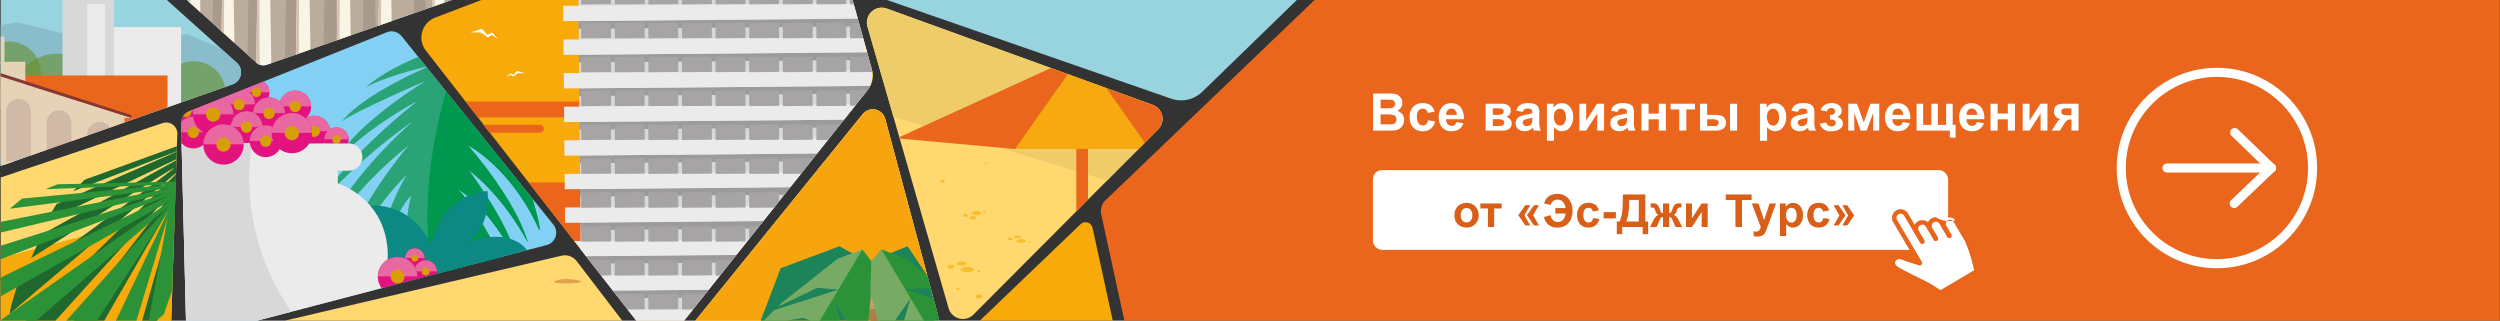 <svg xmlns="http://www.w3.org/2000/svg" xmlns:xlink="http://www.w3.org/1999/xlink" viewBox="0 0 550.08 70.56"><rect x="0" y="0" width="550.08" height="70.56" fill="#333333" stroke="none"/><defs><style>.cls-1,.cls-9{fill:none;}.cls-2{fill:#ffd86f;}.cls-3{isolation:isolate;}.cls-4{clip-path:url(#clip-path);}.cls-5{fill:#ea661c;}.cls-6{fill:#98d4e0;}.cls-7{fill:#fff;}.cls-8{fill:#d95f19;}.cls-9{stroke:#fff;stroke-linecap:round;stroke-linejoin:round;stroke-width:2px;}.cls-10{clip-path:url(#clip-path-2);}.cls-11{clip-path:url(#clip-path-3);}.cls-12{fill:#ffd970;}.cls-13{fill:#f7aa0a;}.cls-14{fill:#1f692f;}.cls-15{fill:#2b9237;}.cls-16{clip-path:url(#clip-path-4);}.cls-17{fill:#89bdcc;}.cls-18{fill:#689332;opacity:0.63;}.cls-19{fill:#ebebeb;}.cls-20{fill:#d8d8d8;}.cls-21{fill:#e6d2b7;}.cls-22{fill:#d0b9a6;}.cls-23{fill:#853833;}.cls-24{clip-path:url(#clip-path-5);}.cls-25{fill:#e0a04c;}.cls-26{clip-path:url(#clip-path-6);}.cls-27{fill:#83d0f5;}.cls-28{fill:#2aa376;}.cls-29{fill:#00984f;}.cls-30{fill:#e3127e;}.cls-31{fill:#e968a2;}.cls-32{fill:#d89e06;}.cls-33{fill:#0b8982;}.cls-34{clip-path:url(#clip-path-7);}.cls-35{fill:#efcc6a;}.cls-36{fill:#f7aa10;}.cls-37{fill:#fabd2b;}.cls-38{clip-path:url(#clip-path-8);}.cls-39{fill:#f7a50f;}.cls-40{fill:#1d8358;}.cls-41{fill:#b07f48;}.cls-42{fill:#c79c67;}.cls-43{fill:#77ab65;}.cls-44{fill:#eb661c;}.cls-45{clip-path:url(#clip-path-9);}.cls-46{fill:#9c9b9a;}.cls-47{fill:#a6a4a4;mix-blend-mode:multiply;}.cls-48{clip-path:url(#clip-path-10);}.cls-49{fill:#bbac9c;}.cls-50{fill:#a89b8d;}.cls-51{fill:#f9f5e6;}.cls-52{fill:#d7c2b0;}.cls-53{fill:#ea651c;}</style><clipPath id="clip-path"><rect class="cls-1" x="0.151" y="-0.053" width="549.889" height="70.667"/></clipPath><clipPath id="clip-path-2"><rect class="cls-1" x="-0.113" y="-0.443" width="344.264" height="71.053"/></clipPath><clipPath id="clip-path-3"><path class="cls-1" d="M37.614,72.584l1.405-43.123A2.443,2.443,0,0,0,35.8,27.078C17.113,33.346-.818,39.368-16.478,44.636a3.234,3.234,0,0,0-1.867,4.517L3.6,92.944A3.319,3.319,0,0,0,8.37,94.236L35.219,76.82A5.255,5.255,0,0,0,37.614,72.584Z"/></clipPath><clipPath id="clip-path-4"><path class="cls-1" d="M29.138-6.27-21.183-16.3a2.826,2.826,0,0,0-3.3,2.117L-38.582,45.588a2.822,2.822,0,0,0,3.7,3.3C-11.168,40.5,20.631,29.3,51.161,18.565a2.811,2.811,0,0,0,.948-4.747L30.476-5.6A2.83,2.83,0,0,0,29.138-6.27Z"/></clipPath><clipPath id="clip-path-5"><path class="cls-1" d="M123.552,56.264,50.148,73.5a3.247,3.247,0,0,0-.86,5.992l59.965,33.858a12.491,12.491,0,0,0,6.14,1.613H164.3a3.249,3.249,0,0,0,2.594-5.221l-40-52.28A3.269,3.269,0,0,0,123.552,56.264Z"/></clipPath><clipPath id="clip-path-6"><path class="cls-1" d="M44.48,73.705l75.8-19.786a2.813,2.813,0,0,0,1.487-4.487L88.359,7.947a2.824,2.824,0,0,0-3.251-.853c-14.35,5.738-29.084,11.634-43.5,17.4a2.807,2.807,0,0,0-1.767,2.681l1.094,43.873A2.824,2.824,0,0,0,44.48,73.705Z"/></clipPath><clipPath id="clip-path-7"><path class="cls-1" d="M254.838,28.439a3.245,3.245,0,0,0-1.2-5.345L195.113,1.88a3.257,3.257,0,0,0-4.25,3.952l17.863,62a3.266,3.266,0,0,0,5.449,1.394Z"/></clipPath><clipPath id="clip-path-8"><path class="cls-2" d="M217.666,111.414l-22.9-85.268a2.83,2.83,0,0,0-4.929-1.041L147.539,77.312a2.808,2.808,0,0,0-.049,3.476l23.525,30.745a7.206,7.206,0,0,0,5.607,2.821l38.314.6A2.818,2.818,0,0,0,217.666,111.414Z"/></clipPath><clipPath id="clip-path-9"><path class="cls-1" d="M191.736,14.91,187.782.684a6.011,6.011,0,0,0-3.7-4.022L152.5-15.126a9.849,9.849,0,0,0-6.95.023c-14.9,5.675-32.192,12.263-50.377,19.2a4.225,4.225,0,0,0-1.839,6.545l47.842,61.418a5.168,5.168,0,0,0,8.113.042l41.4-52.014A5.807,5.807,0,0,0,191.736,14.91Z"/></clipPath><clipPath id="clip-path-10"><path class="cls-1" d="M58.694,14.244C93.733,1.978,125.949-9.284,140.8-14.475a2.239,2.239,0,0,0,.1-4.193L88.388-39.939a4.862,4.862,0,0,0-4.311.327L34.328-10.02a2.238,2.238,0,0,0-.358,3.591L56.434,13.8A2.261,2.261,0,0,0,58.694,14.244Z"/></clipPath></defs><g class="cls-3"><g id="Слой_1" data-name="Слой 1"><g class="cls-4"><path class="cls-5" d="M247.605,71.511l303.629-.9L550.9-.72,289.813-.545,243.265,44.037a3.353,3.353,0,0,0-.957,3.133Z"/><path class="cls-6" d="M285.4-.059,194.54-.22l63.065,21.9a6.668,6.668,0,0,0,6.926-1.48Z"/><path class="cls-7" d="M302.127,20.574h3.262a9.378,9.378,0,0,1,1.444.081,2.121,2.121,0,0,1,.852.337,2.081,2.081,0,0,1,.626.682,1.841,1.841,0,0,1,.25.954,1.935,1.935,0,0,1-1.146,1.77,2.152,2.152,0,0,1,1.146.74,1.962,1.962,0,0,1,.4,1.231,2.43,2.43,0,0,1-.258,1.082,2.2,2.2,0,0,1-.707.841,2.319,2.319,0,0,1-1.105.386q-.412.045-1.988.056h-2.777Zm1.647,1.358v1.887h1.08q.963,0,1.2-.027a1.088,1.088,0,0,0,.665-.293.857.857,0,0,0,.242-.637.889.889,0,0,0-.209-.615.944.944,0,0,0-.62-.287q-.245-.029-1.408-.028Zm0,3.245v2.182H305.3a7.377,7.377,0,0,0,1.13-.05,1.023,1.023,0,0,0,.6-.326,1,1,0,0,0,.231-.692,1.065,1.065,0,0,0-.178-.624,1.007,1.007,0,0,0-.515-.372,5.581,5.581,0,0,0-1.461-.118Z"/><path class="cls-7" d="M315.668,24.571l-1.542.278a1.119,1.119,0,0,0-.354-.7,1.063,1.063,0,0,0-.715-.233,1.164,1.164,0,0,0-.932.4,2.068,2.068,0,0,0-.348,1.35,2.4,2.4,0,0,0,.353,1.486,1.164,1.164,0,0,0,.95.434,1.054,1.054,0,0,0,.729-.253,1.519,1.519,0,0,0,.4-.872l1.537.262a2.729,2.729,0,0,1-.919,1.6,2.842,2.842,0,0,1-1.82.54,2.709,2.709,0,0,1-2.068-.818,3.174,3.174,0,0,1-.771-2.266,3.178,3.178,0,0,1,.774-2.279,2.748,2.748,0,0,1,2.093-.816,2.854,2.854,0,0,1,1.717.465A2.577,2.577,0,0,1,315.668,24.571Z"/><path class="cls-7" d="M320.448,26.852l1.558.262a2.555,2.555,0,0,1-.948,1.306,2.8,2.8,0,0,1-1.623.448,2.643,2.643,0,0,1-2.282-1.008,3.382,3.382,0,0,1-.585-2.037,3.265,3.265,0,0,1,.768-2.3,2.534,2.534,0,0,1,1.943-.832,2.622,2.622,0,0,1,2.082.871,3.859,3.859,0,0,1,.729,2.669h-3.919a1.589,1.589,0,0,0,.379,1.083,1.184,1.184,0,0,0,.9.387.958.958,0,0,0,.617-.2A1.237,1.237,0,0,0,320.448,26.852Zm.089-1.58a1.505,1.505,0,0,0-.351-1.033,1.126,1.126,0,0,0-1.658.02,1.44,1.44,0,0,0-.329,1.013Z"/><path class="cls-7" d="M326.891,22.823h3.423a2.658,2.658,0,0,1,1.575.384,1.5,1.5,0,0,1,.236,2.02,1.371,1.371,0,0,1-.72.491,1.53,1.53,0,0,1,.913.561,1.5,1.5,0,0,1,.3.9,1.4,1.4,0,0,1-.506,1.121,2.25,2.25,0,0,1-1.5.432h-3.723Zm1.575,2.454h1.007a2.238,2.238,0,0,0,1.055-.184.616.616,0,0,0,.325-.578.553.553,0,0,0-.3-.532,2.563,2.563,0,0,0-1.077-.158h-1.007Zm0,2.455H329.7a2.208,2.208,0,0,0,.974-.161.6.6,0,0,0,.306-.579.6.6,0,0,0-.351-.6,3.728,3.728,0,0,0-1.363-.164h-.8Z"/><path class="cls-7" d="M335.071,24.627l-1.419-.257a2.209,2.209,0,0,1,.824-1.269,3.016,3.016,0,0,1,1.736-.412,3.747,3.747,0,0,1,1.559.248,1.551,1.551,0,0,1,.721.629,3.231,3.231,0,0,1,.208,1.4l-.016,1.826a6.259,6.259,0,0,0,.075,1.149,3.314,3.314,0,0,0,.281.793h-1.547c-.041-.1-.092-.258-.151-.462-.026-.093-.044-.154-.055-.183a2.838,2.838,0,0,1-.858.584,2.47,2.47,0,0,1-.974.2,2.017,2.017,0,0,1-1.439-.495,1.647,1.647,0,0,1-.526-1.253,1.689,1.689,0,0,1,.239-.894,1.564,1.564,0,0,1,.671-.6,5.258,5.258,0,0,1,1.245-.366,8.423,8.423,0,0,0,1.519-.383V24.72a.808.808,0,0,0-.223-.642,1.331,1.331,0,0,0-.84-.193,1.113,1.113,0,0,0-.651.166A1.129,1.129,0,0,0,335.071,24.627Zm2.093,1.268a9.507,9.507,0,0,1-.952.239,2.884,2.884,0,0,0-.852.273.654.654,0,0,0-.306.552.767.767,0,0,0,.245.567.853.853,0,0,0,.624.239,1.351,1.351,0,0,0,.807-.278.982.982,0,0,0,.373-.518,3.073,3.073,0,0,0,.061-.762Z"/><path class="cls-7" d="M340.369,22.823h1.458v.868a2.179,2.179,0,0,1,.768-.723,2.115,2.115,0,0,1,1.075-.279,2.255,2.255,0,0,1,1.747.807,3.266,3.266,0,0,1,.719,2.249,3.369,3.369,0,0,1-.724,2.3,2.255,2.255,0,0,1-1.753.821,2,2,0,0,1-.888-.2,2.992,2.992,0,0,1-.838-.668v2.978h-1.564Zm1.547,2.855a2.275,2.275,0,0,0,.395,1.472,1.209,1.209,0,0,0,.963.477,1.131,1.131,0,0,0,.908-.438,2.249,2.249,0,0,0,.361-1.432,2.139,2.139,0,0,0-.372-1.381,1.154,1.154,0,0,0-.924-.451,1.2,1.2,0,0,0-.952.442A1.968,1.968,0,0,0,341.916,25.678Z"/><path class="cls-7" d="M347.509,22.823h1.5v3.713l2.4-3.713h1.537v5.911h-1.5V24.955l-2.438,3.779h-1.5Z"/><path class="cls-7" d="M355.9,24.627l-1.419-.257A2.209,2.209,0,0,1,355.3,23.1a3.017,3.017,0,0,1,1.737-.412,3.745,3.745,0,0,1,1.558.248,1.551,1.551,0,0,1,.721.629,3.231,3.231,0,0,1,.208,1.4l-.016,1.826a6.351,6.351,0,0,0,.075,1.149,3.358,3.358,0,0,0,.281.793h-1.547c-.041-.1-.091-.258-.151-.462-.026-.093-.044-.154-.055-.183a2.826,2.826,0,0,1-.858.584,2.47,2.47,0,0,1-.974.2,2.017,2.017,0,0,1-1.439-.495,1.651,1.651,0,0,1-.526-1.253,1.69,1.69,0,0,1,.24-.894,1.553,1.553,0,0,1,.671-.6,5.233,5.233,0,0,1,1.244-.366,8.4,8.4,0,0,0,1.519-.383V24.72a.811.811,0,0,0-.222-.642,1.336,1.336,0,0,0-.841-.193,1.115,1.115,0,0,0-.651.166A1.135,1.135,0,0,0,355.9,24.627Zm2.093,1.268a9.471,9.471,0,0,1-.951.239,2.862,2.862,0,0,0-.852.273.653.653,0,0,0-.307.552.765.765,0,0,0,.246.567.852.852,0,0,0,.623.239,1.351,1.351,0,0,0,.807-.278.977.977,0,0,0,.373-.518,3.073,3.073,0,0,0,.061-.762Z"/><path class="cls-7" d="M361.176,22.823h1.564v2.165h2.238V22.823h1.569v5.911h-1.569V26.252H362.74v2.482h-1.564Z"/><path class="cls-7" d="M367.592,22.823h5.349v1.264h-1.892v4.647h-1.564V24.087h-1.893Z"/><path class="cls-7" d="M374.059,22.823h1.564v2.454h1.57a5.772,5.772,0,0,1,1.41.131,1.524,1.524,0,0,1,.825.571,1.655,1.655,0,0,1,.336,1.035,1.492,1.492,0,0,1-.59,1.288,2.98,2.98,0,0,1-1.77.432h-3.345Zm1.564,4.92h1.453a1.469,1.469,0,0,0,.823-.178.654.654,0,0,0,.257-.579.592.592,0,0,0-.332-.587,3.074,3.074,0,0,0-1.188-.159h-1.013Zm5.032-4.92h1.564v5.911h-1.564Z"/><path class="cls-7" d="M387.248,22.823h1.458v.868a2.171,2.171,0,0,1,.768-.723,2.115,2.115,0,0,1,1.075-.279,2.255,2.255,0,0,1,1.747.807,3.266,3.266,0,0,1,.719,2.249,3.369,3.369,0,0,1-.724,2.3,2.255,2.255,0,0,1-1.753.821,2,2,0,0,1-.888-.2,2.992,2.992,0,0,1-.838-.668v2.978h-1.564Zm1.547,2.855a2.275,2.275,0,0,0,.395,1.472,1.209,1.209,0,0,0,.963.477,1.131,1.131,0,0,0,.908-.438,2.249,2.249,0,0,0,.361-1.432,2.139,2.139,0,0,0-.372-1.381,1.154,1.154,0,0,0-.925-.451,1.2,1.2,0,0,0-.951.442A1.968,1.968,0,0,0,388.8,25.678Z"/><path class="cls-7" d="M395.6,24.627l-1.42-.257A2.209,2.209,0,0,1,395,23.1a3.019,3.019,0,0,1,1.737-.412,3.742,3.742,0,0,1,1.558.248,1.546,1.546,0,0,1,.721.629,3.227,3.227,0,0,1,.209,1.4l-.017,1.826a6.351,6.351,0,0,0,.075,1.149,3.358,3.358,0,0,0,.281.793h-1.547c-.041-.1-.091-.258-.15-.462-.027-.093-.045-.154-.056-.183a2.834,2.834,0,0,1-.857.584,2.474,2.474,0,0,1-.975.2,2.019,2.019,0,0,1-1.439-.495,1.65,1.65,0,0,1-.525-1.253,1.689,1.689,0,0,1,.239-.894,1.559,1.559,0,0,1,.671-.6,5.233,5.233,0,0,1,1.244-.366,8.4,8.4,0,0,0,1.519-.383V24.72a.811.811,0,0,0-.222-.642,1.336,1.336,0,0,0-.841-.193,1.115,1.115,0,0,0-.651.166A1.128,1.128,0,0,0,395.6,24.627Zm2.092,1.268a9.471,9.471,0,0,1-.951.239,2.873,2.873,0,0,0-.852.273.654.654,0,0,0-.306.552.767.767,0,0,0,.245.567.852.852,0,0,0,.623.239,1.351,1.351,0,0,0,.807-.278.977.977,0,0,0,.373-.518,3.073,3.073,0,0,0,.061-.762Z"/><path class="cls-7" d="M402.668,26.307V25.289a2.355,2.355,0,0,0,.59-.053.789.789,0,0,0,.512-.721.774.774,0,0,0-.2-.515.761.761,0,0,0-.609-.237,1.144,1.144,0,0,0-.557.134,1.208,1.208,0,0,0-.445.635l-1.325-.284a1.83,1.83,0,0,1,.857-1.169,2.877,2.877,0,0,1,1.5-.39,2.514,2.514,0,0,1,1.656.49,1.538,1.538,0,0,1,.587,1.23,1.154,1.154,0,0,1-.253.766,2.364,2.364,0,0,1-.8.564,1.987,1.987,0,0,1,.982.54,1.3,1.3,0,0,1,.326.9,1.467,1.467,0,0,1-.646,1.189,2.993,2.993,0,0,1-1.859.5,2.345,2.345,0,0,1-2.588-1.653l1.43-.262a1.184,1.184,0,0,0,1.141.868,1.036,1.036,0,0,0,.7-.23.7.7,0,0,0,.265-.543.63.63,0,0,0-.276-.543,1.205,1.205,0,0,0-.72-.2Z"/><path class="cls-7" d="M406.675,22.823h1.937l1.469,4.119,1.48-4.119h1.932v5.911h-1.33V24.843l-1.442,3.891h-1.335l-1.375-3.891v3.891h-1.336Z"/><path class="cls-7" d="M418.657,26.852l1.558.262a2.561,2.561,0,0,1-.948,1.306,2.8,2.8,0,0,1-1.623.448,2.646,2.646,0,0,1-2.283-1.008,3.388,3.388,0,0,1-.584-2.037,3.265,3.265,0,0,1,.768-2.3,2.534,2.534,0,0,1,1.943-.832,2.622,2.622,0,0,1,2.081.871,3.854,3.854,0,0,1,.73,2.669H416.38a1.589,1.589,0,0,0,.379,1.083,1.183,1.183,0,0,0,.9.387.961.961,0,0,0,.618-.2A1.243,1.243,0,0,0,418.657,26.852Zm.089-1.58a1.51,1.51,0,0,0-.351-1.033,1.127,1.127,0,0,0-1.659.02,1.445,1.445,0,0,0-.328,1.013Z"/><path class="cls-7" d="M421.711,22.823h1.442V27.47h1.8V22.823h1.442V27.47h1.82V22.823h1.441V27.47h.641v2.823h-1.264V28.734h-7.32Z"/><path class="cls-7" d="M434.958,26.852l1.558.262a2.562,2.562,0,0,1-.949,1.306,2.793,2.793,0,0,1-1.623.448,2.646,2.646,0,0,1-2.282-1.008,3.381,3.381,0,0,1-.584-2.037,3.265,3.265,0,0,1,.768-2.3,2.533,2.533,0,0,1,1.943-.832,2.622,2.622,0,0,1,2.081.871,3.854,3.854,0,0,1,.73,2.669h-3.919a1.579,1.579,0,0,0,.379,1.083,1.183,1.183,0,0,0,.9.387.961.961,0,0,0,.618-.2A1.243,1.243,0,0,0,434.958,26.852Zm.089-1.58a1.51,1.51,0,0,0-.351-1.033,1.127,1.127,0,0,0-1.659.02,1.44,1.44,0,0,0-.328,1.013Z"/><path class="cls-7" d="M437.983,22.823h1.565v2.165h2.237V22.823h1.57v5.911h-1.57V26.252h-2.237v2.482h-1.565Z"/><path class="cls-7" d="M445.062,22.823h1.5v3.713l2.405-3.713h1.536v5.911H449V24.955l-2.438,3.779h-1.5Z"/><path class="cls-7" d="M457.346,22.823v5.911h-1.553V26.279h-.145a1.6,1.6,0,0,0-.743.131,1.761,1.761,0,0,0-.526.554l-.1.117-1.029,1.653h-1.82l1.118-1.715a1.882,1.882,0,0,1,.869-.845,1.491,1.491,0,0,1-1.067-.5,1.7,1.7,0,0,1-.409-1.172,1.724,1.724,0,0,1,.271-.98,1.353,1.353,0,0,1,.718-.554,4.545,4.545,0,0,1,1.333-.147Zm-1.553,1.007h-1.119a1.57,1.57,0,0,0-.868.176.659.659,0,0,0-.251.582.636.636,0,0,0,.284.584,1.819,1.819,0,0,0,.93.178h1.024Z"/><rect class="cls-7" x="302.085" y="37.429" width="126.556" height="17.556" rx="2"/><path class="cls-8" d="M320.017,47.284a2.794,2.794,0,0,1,.337-1.322,2.309,2.309,0,0,1,.955-.977,2.825,2.825,0,0,1,1.379-.338,2.6,2.6,0,0,1,1.929.764,2.871,2.871,0,0,1-.008,3.883,2.568,2.568,0,0,1-1.911.773,3.009,3.009,0,0,1-1.36-.322,2.211,2.211,0,0,1-.984-.945A3.142,3.142,0,0,1,320.017,47.284Zm1.406.074a1.716,1.716,0,0,0,.367,1.182,1.2,1.2,0,0,0,1.8,0,1.748,1.748,0,0,0,.363-1.192,1.715,1.715,0,0,0-.363-1.172,1.2,1.2,0,0,0-1.8,0A1.715,1.715,0,0,0,321.423,47.358Z"/><path class="cls-8" d="M325.728,44.764h4.693v1.11h-1.66V49.95h-1.372V45.874h-1.661Z"/><path class="cls-8" d="M336.693,45.151l-1.27,2.2,1.27,2.256h-1.079l-1.543-2.256,1.543-2.2Zm1.914,0-1.265,2.2,1.265,2.256h-1.079l-1.543-2.256,1.543-2.2Z"/><path class="cls-8" d="M342.224,45.78h2.246a2.422,2.422,0,0,0-.535-1.33,1.65,1.65,0,0,0-2.19-.207,1.717,1.717,0,0,0-.557.853l-1.43-.326a2.6,2.6,0,0,1,.969-1.527,3.131,3.131,0,0,1,1.951-.572,3.026,3.026,0,0,1,2.441,1.037,4.036,4.036,0,0,1,.879,2.7,4.307,4.307,0,0,1-.408,1.947,3.093,3.093,0,0,1-1.12,1.266,3.164,3.164,0,0,1-1.719.449,2.792,2.792,0,0,1-3.013-2.3l1.45-.449a1.775,1.775,0,0,0,.555,1.15,1.588,1.588,0,0,0,1.057.373,1.5,1.5,0,0,0,1.086-.443,2.4,2.4,0,0,0,.584-1.422h-2.246Z"/><path class="cls-8" d="M351.817,46.3l-1.353.244a.98.98,0,0,0-.31-.61.939.939,0,0,0-.627-.205,1.023,1.023,0,0,0-.818.354,1.81,1.81,0,0,0-.305,1.183,2.1,2.1,0,0,0,.31,1.3,1.016,1.016,0,0,0,.832.381.921.921,0,0,0,.64-.223,1.337,1.337,0,0,0,.352-.763l1.347.228a2.393,2.393,0,0,1-.805,1.4,2.5,2.5,0,0,1-1.6.473,2.373,2.373,0,0,1-1.814-.717,3.275,3.275,0,0,1,0-3.988,2.412,2.412,0,0,1,1.836-.715,2.512,2.512,0,0,1,1.507.408A2.264,2.264,0,0,1,351.817,46.3Z"/><path class="cls-8" d="M352.851,48.042V46.669h2.695v1.373Z"/><path class="cls-8" d="M357.073,42.792h4.946v5.957h.63v2.763h-1.2V49.95h-4.507v1.562h-1.2V48.749h.605a6.606,6.606,0,0,0,.586-2.131,27.4,27.4,0,0,0,.142-3.068Zm1.377,1.2a13.937,13.937,0,0,1-.591,4.756h2.72V43.993Z"/><path class="cls-8" d="M365.91,49.95V47.739a.6.6,0,0,0-.374.119,3.055,3.055,0,0,0-.369.594l-.654,1.5h-1.474l.732-1.43q.556-1.076,1.157-1.23a1.3,1.3,0,0,1-.688-.885,1.459,1.459,0,0,0-.33-.637,1.43,1.43,0,0,0-.7-.105v-.908q.4-.024.567-.024a1.456,1.456,0,0,1,.776.2,1.956,1.956,0,0,1,.606,1,3.169,3.169,0,0,0,.351.784.5.5,0,0,0,.4.174v-2.12h1.362v2.12a.476.476,0,0,0,.4-.17,3.32,3.32,0,0,0,.349-.788,1.985,1.985,0,0,1,.593-.99,1.463,1.463,0,0,1,.808-.2c.095,0,.277.008.547.024v.908a.783.783,0,0,0-1.025.742,1.3,1.3,0,0,1-.689.885q.6.155,1.158,1.23l.732,1.43h-1.475l-.649-1.5a1.842,1.842,0,0,0-.325-.547.638.638,0,0,0-.422-.166V49.95Z"/><path class="cls-8" d="M370.967,44.764h1.318v3.258l2.11-3.258h1.347V49.95h-1.318V46.635l-2.139,3.315h-1.318Z"/><path class="cls-8" d="M381.848,49.95V44h-2.124V42.792h5.688V44h-2.119V49.95Z"/><path class="cls-8" d="M385.455,44.764h1.46l1.24,3.682,1.211-3.682h1.421l-1.831,4.991-.328.9a3.662,3.662,0,0,1-.344.693,1.493,1.493,0,0,1-.376.387,1.6,1.6,0,0,1-.522.232,2.647,2.647,0,0,1-.7.084,3.528,3.528,0,0,1-.776-.084l-.122-1.074a2.981,2.981,0,0,0,.581.065.861.861,0,0,0,.708-.282,1.955,1.955,0,0,0,.351-.714Z"/><path class="cls-8" d="M391.645,44.764h1.279v.762a1.932,1.932,0,0,1,.674-.635,1.863,1.863,0,0,1,.942-.244,1.979,1.979,0,0,1,1.534.709,2.863,2.863,0,0,1,.63,1.973,2.946,2.946,0,0,1-.635,2.017,1.977,1.977,0,0,1-1.538.721,1.76,1.76,0,0,1-.779-.17,2.652,2.652,0,0,1-.735-.586v2.612h-1.372ZM393,47.27a2,2,0,0,0,.347,1.291,1.062,1.062,0,0,0,.845.418.992.992,0,0,0,.8-.385,1.968,1.968,0,0,0,.317-1.255,1.871,1.871,0,0,0-.327-1.211,1.012,1.012,0,0,0-.811-.4,1.051,1.051,0,0,0-.835.389A1.728,1.728,0,0,0,393,47.27Z"/><path class="cls-8" d="M402.464,46.3l-1.353.244a.98.98,0,0,0-.31-.61.939.939,0,0,0-.627-.205,1.023,1.023,0,0,0-.818.354,1.81,1.81,0,0,0-.305,1.183,2.1,2.1,0,0,0,.31,1.3,1.016,1.016,0,0,0,.832.381.921.921,0,0,0,.64-.223,1.337,1.337,0,0,0,.352-.763l1.347.228a2.393,2.393,0,0,1-.805,1.4,2.5,2.5,0,0,1-1.6.473,2.373,2.373,0,0,1-1.814-.717,3.275,3.275,0,0,1,0-3.988,2.412,2.412,0,0,1,1.836-.715,2.512,2.512,0,0,1,1.507.408A2.264,2.264,0,0,1,402.464,46.3Z"/><path class="cls-8" d="M403.454,49.608l1.269-2.207-1.269-2.25h1.079l1.543,2.25-1.543,2.207Zm1.914,0,1.269-2.207-1.269-2.25h1.079l1.543,2.25-1.543,2.207Z"/><circle class="cls-9" cx="487.792" cy="36.969" r="21.05"/><line class="cls-9" x1="476.806" y1="36.969" x2="499.777" y2="36.969"/><line class="cls-9" x1="491.708" y1="29.163" x2="499.777" y2="36.969"/><line class="cls-9" x1="499.777" y1="36.969" x2="491.597" y2="44.774"/><g class="cls-10"><g class="cls-11"><path class="cls-12" d="M45.052,67.281,51.3,15.354c-15.64,5.279-71.87,22.067-84.627,26.386L22.068,99.788Z"/><polygon class="cls-13" points="-34.249 65.941 55.537 41.998 21.962 114.247 -34.249 65.941"/><path class="cls-14" d="M50.108,28.1,18.618,39.546l-2.542,2.541L40.41,32.693l-27.972,12.2-2.371,3.878L41.415,33.786,9.207,51.574,6.851,56.807s33.915-21.813,31.3-19.673S3.926,62.378,3.926,62.378s-2.359,7.335-1.587,6.528S40.357,36.7,40.357,36.7L4.325,71.9l1.857,5.327s33.838-37.507,33.1-36.523S9.452,79.3,9.452,79.3l4.13,7.459L39.391,42.027l-12.1,42.567,5.1-2.684,7.669-39.675-.379,32.026,5.11-5.833L40.713,42.964,47.28,63.006s2.733-3.361,2.51-4.118-8.224-16.476-8.224-16.476,10.62,12.725,10.585,12.231S50.108,28.1,50.108,28.1Z"/><path class="cls-15" d="M46.753,39.785l-34.115.765-2.621,1.074,27.4-1.023L4.876,43.688,2.133,45.919,37.418,41.4l-38.182,7.6-4.392,3.427,42.37-10.082L-9.416,57.1s-3.415,5.017-2.42,4.514S37.418,42.948,37.418,42.948L-11.356,66.68l.377,4.783L37.784,44.018-9.028,76.892-6.6,83.139,37.165,45.325,3.342,83.139l8.844,1.483L36.948,46.58,20.875,80.248l7.479-4.2L36.91,47.78,32.5,71.762s3.693-2.258,3.734-3.047S46.753,39.785,46.753,39.785Z"/></g><path class="cls-6" d="M29.138-6.27-21.183-16.3a2.826,2.826,0,0,0-3.3,2.117L-38.582,45.588a2.822,2.822,0,0,0,3.7,3.3C-11.168,40.5,20.631,29.3,51.161,18.565a2.811,2.811,0,0,0,.948-4.747L30.476-5.6A2.83,2.83,0,0,0,29.138-6.27Z"/><g class="cls-16"><path class="cls-17" d="M29.935,11.27,3.948,4.947C1.932,4.677-39.268,14.319-39.725,15.6L-54.4,45.763c-.671,1.876,2.173,3.519,5.006,2.891,31.883-7.069,74.63-16.511,115.671-25.566,2.717-.6,3.394-2.855,1.236-4.108L41.3,7.5C40.792,7.2,30.607,11.36,29.935,11.27Z"/><ellipse class="cls-18" cx="12.618" cy="21.971" rx="10.204" ry="10.168"/><ellipse class="cls-18" cx="1.981" cy="16.094" rx="7.001" ry="6.976"/><ellipse class="cls-18" cx="42.622" cy="20.442" rx="7.001" ry="6.976"/><rect class="cls-19" x="24.164" y="5.972" width="15.68" height="17.755"/><rect class="cls-20" x="13.76" y="-0.633" width="11.331" height="24.36"/><rect class="cls-19" x="19.177" y="0.93" width="3.918" height="22.797"/><rect class="cls-5" x="-45.148" y="16.602" width="82.01" height="17.036"/><rect class="cls-21" x="-14.931" y="13.599" width="20.503" height="10.369"/><rect class="cls-21" x="-10.347" y="8.043" width="11.335" height="6.172"/><polygon class="cls-22" points="25.734 35.448 -35.65 35.448 -35.65 26.313 -4.37 17.117 25.734 26.313 25.734 35.448"/><path class="cls-21" d="M-4.958,15.2l-33.294,10.74h1.487v9.5h2.319V29.489A2.914,2.914,0,0,1-31.5,26.777,2.537,2.537,0,0,1-29,29.489v5.959h3.478V27A2.717,2.717,0,0,1-22.8,24.291h0A2.717,2.717,0,0,1-20.08,27v8.445H-16.6V24.517A2.718,2.718,0,0,1-13.88,21.8a2.718,2.718,0,0,1,2.722,2.713V35.448H-7.68V22.031a2.718,2.718,0,0,1,2.722-2.713c.02,0,.039,0,.058,0s.039,0,.059,0a2.718,2.718,0,0,1,2.722,2.713V35.448H1.359V24.517a2.722,2.722,0,0,1,5.444,0V35.448h3.478V27A2.716,2.716,0,0,1,13,24.291h0A2.716,2.716,0,0,1,15.724,27v8.445H19.2V29.489a2.722,2.722,0,0,1,5.443,0v5.959h2.76v-9.5h1.487Z"/><polygon class="cls-23" points="-38.252 25.943 -4.958 15.203 28.893 25.943 28.893 25.326 -4.958 14.463 -38.252 25.326 -38.252 25.943"/><rect class="cls-22" x="-42.478" y="35.448" width="57.627" height="18.405"/><rect class="cls-21" x="-42.478" y="35.448" width="57.627" height="0.815"/><rect class="cls-21" x="-42.478" y="36.682" width="57.627" height="0.815"/><rect class="cls-21" x="-42.478" y="43.115" width="57.627" height="5.938"/></g><path class="cls-2" d="M123.552,56.264,50.148,73.5a3.247,3.247,0,0,0-.86,5.992l59.965,33.858a12.491,12.491,0,0,0,6.14,1.613H164.3a3.249,3.249,0,0,0,2.594-5.221l-40-52.28A3.269,3.269,0,0,0,123.552,56.264Z"/><g class="cls-24"><path class="cls-25" d="M124.029,61.4c1.8-.132,6.7.739,1.349.936S122.228,61.533,124.029,61.4Z"/></g><g class="cls-26"><path class="cls-27" d="M44.48,73.705l75.8-19.786a2.813,2.813,0,0,0,1.487-4.487L88.359,7.947a2.824,2.824,0,0,0-3.251-.853c-14.35,5.738-29.084,11.634-43.5,17.4a2.807,2.807,0,0,0-1.767,2.681l1.094,43.873A2.824,2.824,0,0,0,44.48,73.705Z"/><path class="cls-28" d="M101.974,9.086S87.6,12.885,80.518,19.2c4.609-2.563,14.1-4.715,14.1-4.715S80.2,20.507,75.27,26.664c3.123-2.268,18.413-8.875,18.413-8.875s-16.055,9.779-19.769,17.86c6.439-7.392,18.029-13.481,18.029-13.481s-16.462,12.7-22.868,24.158a119.976,119.976,0,0,1,21.555-19.5c-.349.564-15.775,13.263-21.551,29.093a88,88,0,0,1,20.81-23.9S76.811,47.233,73.838,60.933c5.1-9.167,10.658-17.827,15.7-22.436C84.953,45.23,79.162,66.564,79.162,66.564S86.774,46.24,90.475,43.079C88.36,50.093,89.8,63.842,89.8,63.842L111.091,58.4s-6.307-12.946-10.4-16.831c8.162,5.334,12.484,15.384,12.789,15.312-.86-6.784-10.311-19.4-10.311-19.4s6.973,4.841,12.987,15.905c-2.676-9.533-13.185-21.4-13.185-21.4s9.451,4.775,15.7,18.671c.9-.626-6.21-21.89-6.21-21.89Z"/><path class="cls-29" d="M100.686,41.565c8.162,5.334,12.484,15.384,12.789,15.312-.86-6.784-10.311-19.4-10.311-19.4s6.973,4.841,12.987,15.905c-2.676-9.533-13.185-21.4-13.185-21.4s9.451,4.775,15.7,18.671c.9-.626-6.21-21.89-6.21-21.89L101.974,9.086l-.09.024c-2.576,6.325-11.3,30.232-6.347,53.265L111.091,58.4S104.784,45.45,100.686,41.565Z"/><ellipse class="cls-30" cx="69.172" cy="28.913" rx="3.459" ry="3.446"/><path class="cls-31" d="M65.715,28.869h6.913a3.457,3.457,0,0,0-6.913,0Z"/><ellipse class="cls-32" cx="69.172" cy="28.913" rx="1.219" ry="1.215"/><ellipse class="cls-30" cx="74.046" cy="30.691" rx="2.665" ry="2.656"/><path class="cls-31" d="M71.382,30.657H76.71a2.664,2.664,0,0,0-5.328,0Z"/><circle class="cls-32" cx="74.046" cy="30.691" r="0.94"/><path class="cls-33" d="M79.19,45.5S89.6,42.783,94.949,53.927c2.379-11.756,12.3-11.885,12.3-11.885s1.289,7.01-4.365,11.292c4.064-1.68,11.746-2.6,14.276,3.754,3.57,8.96-33.753,9.176-33.753,9.176l-4.415-8.09Z"/><ellipse class="cls-30" cx="91.274" cy="56.802" rx="2.137" ry="2.129"/><path class="cls-31" d="M89.139,56.775h4.27a2.135,2.135,0,0,0-4.27,0Z"/><circle class="cls-32" cx="91.274" cy="56.802" r="0.753"/><ellipse class="cls-30" cx="93.658" cy="59.734" rx="2.467" ry="2.458"/><path class="cls-31" d="M91.193,59.7h4.931a2.466,2.466,0,0,0-4.931,0Z"/><circle class="cls-32" cx="93.658" cy="59.734" r="0.87"/><path class="cls-19" d="M74.328,40.345V37.561h2.407a3,3,0,1,0,0-6H39.113a2.979,2.979,0,0,0-.87.142V90.5c16.632.089,33.972-.779,36.085-3.543,4.23-5.533,3.1-5.133,8.681-19.626C91.38,45.6,74.328,40.345,74.328,40.345Z"/><path class="cls-20" d="M74.328,86.954a29.3,29.3,0,0,0,2.791-4.137c-23.5-19.67-23.249-41.6-21.68-51.261H39.113a2.979,2.979,0,0,0-.87.142V90.5C54.875,90.587,72.215,89.719,74.328,86.954Z"/><ellipse class="cls-30" cx="87.479" cy="60.86" rx="4.346" ry="4.33"/><path class="cls-31" d="M83.136,60.805h8.686a4.344,4.344,0,0,0-8.686,0Z"/><ellipse class="cls-32" cx="87.479" cy="60.86" rx="1.532" ry="1.527"/><ellipse class="cls-30" cx="64.952" cy="23.446" rx="3.515" ry="3.502"/><path class="cls-31" d="M61.439,23.4h7.025a3.513,3.513,0,0,0-7.025,0Z"/><ellipse class="cls-32" cx="64.952" cy="23.446" rx="1.239" ry="1.235"/><ellipse class="cls-30" cx="56.434" cy="20.342" rx="2.86" ry="2.85"/><path class="cls-31" d="M53.576,20.305h5.717a2.859,2.859,0,0,0-5.717,0Z"/><circle class="cls-32" cx="56.434" cy="20.342" r="1.008"/><ellipse class="cls-30" cx="52.605" cy="23.009" rx="3.515" ry="3.502"/><path class="cls-31" d="M49.092,22.964h7.025a3.513,3.513,0,0,0-7.025,0Z"/><ellipse class="cls-32" cx="52.605" cy="23.009" rx="1.239" ry="1.235"/><ellipse class="cls-30" cx="40.889" cy="24.524" rx="3.515" ry="3.502"/><path class="cls-31" d="M37.377,24.479H44.4a3.513,3.513,0,0,0-7.025,0Z"/><ellipse class="cls-32" cx="40.889" cy="24.524" rx="1.239" ry="1.235"/><ellipse class="cls-30" cx="42.535" cy="29.148" rx="3.515" ry="3.502"/><path class="cls-31" d="M39.022,29.1h7.025a3.513,3.513,0,0,0-7.025,0Z"/><ellipse class="cls-32" cx="42.535" cy="29.148" rx="1.239" ry="1.235"/><ellipse class="cls-30" cx="59.202" cy="24.947" rx="3.515" ry="3.502"/><path class="cls-31" d="M55.689,24.9h7.025a3.513,3.513,0,0,0-7.025,0Z"/><ellipse class="cls-32" cx="59.202" cy="24.947" rx="1.239" ry="1.235"/><ellipse class="cls-30" cx="54.245" cy="27.977" rx="3.515" ry="3.502"/><path class="cls-31" d="M50.732,27.932h7.025a3.513,3.513,0,0,0-7.025,0Z"/><ellipse class="cls-32" cx="54.245" cy="27.977" rx="1.239" ry="1.235"/><ellipse class="cls-30" cx="58.475" cy="31.072" rx="3.515" ry="3.502"/><path class="cls-31" d="M54.962,31.027h7.025a3.513,3.513,0,0,0-7.025,0Z"/><ellipse class="cls-32" cx="58.475" cy="31.072" rx="1.239" ry="1.235"/><ellipse class="cls-30" cx="64.225" cy="29.296" rx="4.44" ry="4.424"/><path class="cls-31" d="M59.787,29.239h8.875a4.438,4.438,0,0,0-8.875,0Z"/><ellipse class="cls-32" cx="64.225" cy="29.296" rx="1.565" ry="1.56"/><ellipse class="cls-30" cx="46.909" cy="25.213" rx="4.44" ry="4.424"/><path class="cls-31" d="M42.471,25.156h8.875a4.438,4.438,0,0,0-8.875,0Z"/><ellipse class="cls-32" cx="46.909" cy="25.213" rx="1.565" ry="1.56"/><ellipse class="cls-30" cx="49.175" cy="31.799" rx="4.44" ry="4.424"/><path class="cls-31" d="M44.737,31.742h8.875a4.438,4.438,0,0,0-8.875,0Z"/><ellipse class="cls-32" cx="49.175" cy="31.799" rx="1.565" ry="1.56"/></g><g class="cls-34"><path class="cls-2" d="M254.838,28.439a3.245,3.245,0,0,0-1.2-5.345L195.113,1.88a3.257,3.257,0,0,0-4.25,3.952l17.863,62a3.266,3.266,0,0,0,5.449,1.394Z"/><path class="cls-35" d="M196.606,25.766c.409.116.819.229,1.229.345q5.508,1.569,11,3.19c7.368,2.164,14.738,4.322,22.085,6.555q6.33,1.923,12.647,3.886l11.269-11.3a3.245,3.245,0,0,0-1.2-5.345L195.113,1.88a3.257,3.257,0,0,0-4.25,3.952Z"/><polygon class="cls-5" points="197.318 30.434 238.107 11.841 276.12 30.434 252.874 32.791 223.259 32.791 197.318 30.434"/><polygon class="cls-36" points="223.34 32.791 238.107 11.841 252.874 32.791 223.34 32.791"/><rect class="cls-5" x="236.821" y="32.791" width="2.573" height="20.148"/><ellipse class="cls-37" cx="212.443" cy="47.382" rx="0.512" ry="0.338"/><ellipse class="cls-37" cx="216.648" cy="46.616" rx="0.264" ry="0.174"/><ellipse class="cls-37" cx="214.037" cy="47.913" rx="0.768" ry="0.35"/><ellipse class="cls-37" cx="214.896" cy="46.892" rx="1" ry="0.455"/><ellipse class="cls-37" cx="222.257" cy="52.598" rx="0.512" ry="0.298"/><ellipse class="cls-37" cx="207.387" cy="39.866" rx="0.512" ry="0.298"/><ellipse class="cls-37" cx="226.462" cy="53.274" rx="0.264" ry="0.154"/><ellipse class="cls-37" cx="216.959" cy="35.932" rx="0.264" ry="0.154"/><ellipse class="cls-37" cx="223.852" cy="52.128" rx="0.768" ry="0.309"/><ellipse class="cls-37" cx="224.711" cy="53.03" rx="1" ry="0.402"/><ellipse class="cls-37" cx="209.238" cy="58.68" rx="0.744" ry="0.433"/><ellipse class="cls-37" cx="215.367" cy="65.221" rx="0.744" ry="0.433"/><ellipse class="cls-37" cx="215.347" cy="59.662" rx="0.384" ry="0.224"/><ellipse class="cls-37" cx="210.731" cy="63.575" rx="0.384" ry="0.224"/><ellipse class="cls-37" cx="211.554" cy="57.998" rx="1.116" ry="0.449"/><ellipse class="cls-37" cx="212.802" cy="59.308" rx="1.452" ry="0.584"/></g><path class="cls-2" d="M217.666,111.414l-22.9-85.268a2.83,2.83,0,0,0-4.929-1.041L147.539,77.312a2.808,2.808,0,0,0-.049,3.476l23.525,30.745a7.206,7.206,0,0,0,5.607,2.821l38.314.6A2.818,2.818,0,0,0,217.666,111.414Z"/><g class="cls-38"><path class="cls-12" d="M217.666,111.414l-22.9-85.268a2.83,2.83,0,0,0-4.929-1.041L147.539,77.312a2.808,2.808,0,0,0-.049,3.476l23.525,30.745a7.206,7.206,0,0,0,5.607,2.821l38.314.6A2.818,2.818,0,0,0,217.666,111.414Z"/><path class="cls-39" d="M153.905,89.172c12.626-4.874,25.321-9.578,37.977-14.372q7.24-2.742,14.464-5.528L194.762,26.146a2.83,2.83,0,0,0-4.929-1.041L147.539,77.312a2.808,2.808,0,0,0-.049,3.476Z"/><path class="cls-40" d="M193.837,81.427c.411-.246-4.909-22.866-4.909-22.866l10.763-4.38,10.1,15.1Z"/><polygon class="cls-40" points="163.109 81.748 189.458 77.063 190.465 57.362 184.705 54.181 171.766 59.02 163.109 81.748"/><polygon class="cls-41" points="195.66 71.004 188.655 71.004 188.179 68.055 196.353 68.055 195.66 71.004"/><polygon class="cls-42" points="195.565 68.055 188.734 68.055 188.272 65.105 196.238 65.105 195.565 68.055"/><polygon class="cls-43" points="178.655 73.542 188.407 83.522 189.432 87.61 190.258 78.959 186.524 76.54 183.317 65.647 190.445 76.995 192.241 58.176 189.739 54.885 184.302 56.927 171.979 66.653 171.124 67.493 179.808 63.33 184.465 63.722 170.372 68.232 166.923 71.62 176.715 69.921 180.003 71.2 166.022 72.505 160.17 78.253 160.181 78.298 165.241 76.409 176.555 76.978 185.671 92.281 189.056 91.555 189.063 91.486 178.655 73.542"/><polygon class="cls-15" points="184.465 63.722 184.465 63.722 183.317 65.647 190.445 76.995 192.241 58.176 189.739 54.885 184.465 63.722 184.465 63.722"/><polygon class="cls-15" points="178.655 73.542 188.407 83.522 189.432 87.61 190.258 78.959 186.524 76.54 183.317 65.647 180.003 71.2 180.003 71.2 176.555 76.978 176.555 76.978 185.671 92.281 189.056 91.555 189.063 91.486 178.655 73.542"/><polygon class="cls-15" points="205.022 73.542 196.366 81.929 194.362 86.249 192.654 79.638 197.153 76.54 200.361 65.647 194.296 73.845 191.436 58.176 193.938 54.885 199.376 56.927 211.698 66.653 212.553 67.493 203.869 63.33 199.212 63.722 213.305 68.232 216.754 71.62 206.963 69.921 203.675 71.2 217.655 72.505 223.508 78.253 223.497 78.298 218.436 76.409 207.123 76.978 198.796 88.638 198.041 89.227 198.073 88.343 205.022 73.542"/><polygon class="cls-43" points="199.212 63.722 199.212 63.722 200.361 65.647 194.198 74.336 191.516 64.496 191.702 57.449 193.938 54.885 199.212 63.722 199.212 63.722"/><polygon class="cls-43" points="205.022 73.542 195.971 83.205 194.245 87.61 192.227 79.54 197.153 76.54 200.361 65.647 203.675 71.2 203.675 71.2 207.123 76.978 207.123 76.978 200.504 89.849 196.431 91.223 195.479 88.114 205.022 73.542"/></g><path class="cls-13" d="M191.89,15.464,187.6.039A4.7,4.7,0,0,0,184.716-3.1l-32.109-11.98a10.158,10.158,0,0,0-7.172.023c-14.715,5.6-31.753,12.1-49.677,18.929a4.691,4.691,0,0,0-2.041,7.268L141.52,72.5a4.72,4.72,0,0,0,7.411.038l42.11-52.907A4.681,4.681,0,0,0,191.89,15.464Z"/><polygon class="cls-44" points="188.885 22.344 102.447 22.344 105.166 25.835 138.661 25.835 188.727 22.541 188.885 22.344"/><polygon class="cls-44" points="133.362 62.03 140.763 40.147 116.315 40.147 133.362 62.03"/><path class="cls-44" d="M118.777,27.449h-12.44L107.7,29.2h11.076a.877.877,0,0,0,.879-.875h0A.877.877,0,0,0,118.777,27.449Z"/><g class="cls-45"><rect class="cls-20" x="127.569" y="-18.218" width="71.461" height="101.937" transform="translate(-0.276 1.407) rotate(-0.493)"/><rect class="cls-46" x="127.299" y="4.364" width="68.116" height="1.684" transform="translate(-0.039 1.389) rotate(-0.493)"/><rect class="cls-46" x="127.364" y="11.755" width="68.116" height="1.684" transform="translate(-0.102 1.39) rotate(-0.493)"/><rect class="cls-46" x="127.428" y="19.145" width="68.116" height="1.684" transform="translate(-0.166 1.391) rotate(-0.493)"/><rect class="cls-46" x="127.492" y="26.536" width="68.116" height="1.684" transform="translate(-0.23 1.392) rotate(-0.493)"/><rect class="cls-46" x="127.556" y="33.926" width="68.116" height="1.684" transform="translate(-0.293 1.393) rotate(-0.493)"/><rect class="cls-46" x="127.62" y="41.317" width="68.116" height="1.684" transform="matrix(1, -0.009, 0.009, 1, -0.357, 1.393)"/><rect class="cls-46" x="127.684" y="48.708" width="68.116" height="1.684" transform="matrix(1, -0.009, 0.009, 1, -0.421, 1.394)"/><rect class="cls-46" x="127.748" y="56.098" width="68.116" height="1.684" transform="matrix(1, -0.009, 0.009, 1, -0.484, 1.395)"/><rect class="cls-19" x="123.934" y="1.01" width="71.461" height="3.369" transform="matrix(1, -0.009, 0.009, 1, -0.017, 1.375)"/><rect class="cls-19" x="123.998" y="8.401" width="71.461" height="3.369" transform="translate(-0.081 1.375) rotate(-0.493)"/><rect class="cls-19" x="124.062" y="15.791" width="71.461" height="3.369" transform="translate(-0.145 1.376) rotate(-0.493)"/><rect class="cls-19" x="124.126" y="23.182" width="71.461" height="3.369" transform="translate(-0.208 1.377) rotate(-0.493)"/><rect class="cls-19" x="124.19" y="30.572" width="71.461" height="3.369" transform="translate(-0.272 1.378) rotate(-0.493)"/><rect class="cls-19" x="124.254" y="37.963" width="71.461" height="3.369" transform="translate(-0.335 1.379) rotate(-0.493)"/><rect class="cls-19" x="124.318" y="45.353" width="71.461" height="3.369" transform="translate(-0.399 1.38) rotate(-0.493)"/><rect class="cls-19" x="124.382" y="52.744" width="71.461" height="3.369" transform="translate(-0.463 1.38) rotate(-0.493)"/><rect class="cls-46" x="127.814" y="63.708" width="68.116" height="1.684" transform="translate(-0.55 1.396) rotate(-0.493)"/><rect class="cls-19" x="124.448" y="60.354" width="71.461" height="3.369" transform="translate(-0.528 1.381) rotate(-0.493)"/><rect class="cls-19" x="124.514" y="67.963" width="71.461" height="3.369" transform="translate(-0.594 1.382) rotate(-0.493)"/><rect class="cls-47" x="127.871" y="-2.432" width="6.573" height="3.369" transform="translate(0.011 1.129) rotate(-0.493)"/><rect class="cls-47" x="135.265" y="-2.432" width="6.573" height="3.369" transform="translate(0.012 1.193) rotate(-0.493)"/><rect class="cls-47" x="142.659" y="-2.432" width="6.573" height="3.369" transform="translate(0.012 1.256) rotate(-0.493)"/><rect class="cls-47" x="150.053" y="-2.432" width="6.573" height="3.369" transform="translate(0.012 1.32) rotate(-0.493)"/><rect class="cls-47" x="157.447" y="-2.432" width="6.573" height="3.369" transform="translate(0.012 1.384) rotate(-0.493)"/><rect class="cls-47" x="164.841" y="-2.432" width="6.573" height="3.369" transform="translate(0.013 1.447) rotate(-0.493)"/><rect class="cls-47" x="172.235" y="-2.432" width="6.573" height="3.369" transform="translate(0.013 1.511) rotate(-0.493)"/><rect class="cls-47" x="179.629" y="-2.432" width="6.573" height="3.369" transform="translate(0.013 1.575) rotate(-0.493)"/><rect class="cls-47" x="187.023" y="-2.432" width="6.573" height="3.369" transform="translate(0.013 1.638) rotate(-0.493)"/><rect class="cls-47" x="194.417" y="-2.432" width="6.573" height="3.369" transform="translate(0.014 1.702) rotate(-0.493)"/><rect class="cls-47" x="127.871" y="5.027" width="6.573" height="3.369" transform="translate(-0.053 1.129) rotate(-0.493)"/><rect class="cls-47" x="135.265" y="5.027" width="6.573" height="3.369" transform="translate(-0.053 1.193) rotate(-0.493)"/><rect class="cls-47" x="142.659" y="5.027" width="6.573" height="3.369" transform="translate(-0.052 1.257) rotate(-0.493)"/><rect class="cls-47" x="150.053" y="5.027" width="6.573" height="3.369" transform="translate(-0.052 1.32) rotate(-0.493)"/><rect class="cls-47" x="157.447" y="5.027" width="6.573" height="3.369" transform="translate(-0.052 1.384) rotate(-0.493)"/><rect class="cls-47" x="164.841" y="5.027" width="6.573" height="3.369" transform="translate(-0.052 1.448) rotate(-0.493)"/><rect class="cls-47" x="172.235" y="5.027" width="6.573" height="3.369" transform="translate(-0.051 1.511) rotate(-0.493)"/><rect class="cls-47" x="179.629" y="5.027" width="6.573" height="3.369" transform="translate(-0.051 1.575) rotate(-0.493)"/><rect class="cls-47" x="187.023" y="5.027" width="6.573" height="3.369" transform="translate(-0.051 1.639) rotate(-0.493)"/><rect class="cls-47" x="194.417" y="5.027" width="6.573" height="3.369" transform="translate(-0.05 1.702) rotate(-0.493)"/><rect class="cls-47" x="127.871" y="12.486" width="6.573" height="3.369" transform="translate(-0.117 1.13) rotate(-0.493)"/><rect class="cls-47" x="135.265" y="12.486" width="6.573" height="3.369" transform="translate(-0.117 1.193) rotate(-0.493)"/><rect class="cls-47" x="142.659" y="12.486" width="6.573" height="3.369" transform="translate(-0.117 1.257) rotate(-0.493)"/><rect class="cls-47" x="150.053" y="12.486" width="6.573" height="3.369" transform="translate(-0.116 1.321) rotate(-0.493)"/><rect class="cls-47" x="157.447" y="12.486" width="6.573" height="3.369" transform="translate(-0.116 1.384) rotate(-0.493)"/><rect class="cls-47" x="164.841" y="12.486" width="6.573" height="3.369" transform="translate(-0.116 1.448) rotate(-0.493)"/><rect class="cls-47" x="172.235" y="12.486" width="6.573" height="3.369" transform="translate(-0.115 1.512) rotate(-0.493)"/><rect class="cls-47" x="179.629" y="12.486" width="6.573" height="3.369" transform="translate(-0.115 1.575) rotate(-0.493)"/><rect class="cls-47" x="187.023" y="12.486" width="6.573" height="3.369" transform="translate(-0.115 1.639) rotate(-0.493)"/><rect class="cls-47" x="194.417" y="12.486" width="6.573" height="3.369" transform="translate(-0.115 1.703) rotate(-0.493)"/><rect class="cls-47" x="127.871" y="19.946" width="6.573" height="3.369" transform="translate(-0.181 1.13) rotate(-0.493)"/><rect class="cls-47" x="135.265" y="19.946" width="6.573" height="3.369" transform="translate(-0.181 1.194) rotate(-0.493)"/><rect class="cls-47" x="142.659" y="19.946" width="6.573" height="3.369" transform="translate(-0.181 1.257) rotate(-0.493)"/><rect class="cls-47" x="150.053" y="19.946" width="6.573" height="3.369" transform="translate(-0.181 1.321) rotate(-0.493)"/><rect class="cls-47" x="157.447" y="19.946" width="6.573" height="3.369" transform="translate(-0.18 1.385) rotate(-0.493)"/><rect class="cls-47" x="164.841" y="19.946" width="6.573" height="3.369" transform="translate(-0.18 1.448) rotate(-0.493)"/><rect class="cls-47" x="172.235" y="19.946" width="6.573" height="3.369" transform="translate(-0.18 1.512) rotate(-0.493)"/><rect class="cls-47" x="179.629" y="19.946" width="6.573" height="3.369" transform="translate(-0.179 1.576) rotate(-0.493)"/><rect class="cls-47" x="187.023" y="19.946" width="6.573" height="3.369" transform="matrix(1, -0.009, 0.009, 1, -0.179, 1.639)"/><rect class="cls-47" x="194.417" y="19.946" width="6.573" height="3.369" transform="translate(-0.179 1.703) rotate(-0.493)"/><rect class="cls-47" x="127.871" y="27.405" width="6.573" height="3.369" transform="translate(-0.246 1.13) rotate(-0.493)"/><rect class="cls-47" x="135.265" y="27.405" width="6.573" height="3.369" transform="translate(-0.245 1.194) rotate(-0.493)"/><rect class="cls-47" x="142.659" y="27.405" width="6.573" height="3.369" transform="translate(-0.245 1.258) rotate(-0.493)"/><rect class="cls-47" x="150.053" y="27.405" width="6.573" height="3.369" transform="translate(-0.245 1.321) rotate(-0.493)"/><rect class="cls-47" x="157.447" y="27.405" width="6.573" height="3.369" transform="translate(-0.244 1.385) rotate(-0.493)"/><rect class="cls-47" x="164.841" y="27.405" width="6.573" height="3.369" transform="translate(-0.244 1.449) rotate(-0.493)"/><rect class="cls-47" x="172.235" y="27.405" width="6.573" height="3.369" transform="translate(-0.244 1.512) rotate(-0.493)"/><rect class="cls-47" x="179.629" y="27.405" width="6.573" height="3.369" transform="translate(-0.244 1.576) rotate(-0.493)"/><rect class="cls-47" x="187.023" y="27.405" width="6.573" height="3.369" transform="matrix(1, -0.009, 0.009, 1, -0.243, 1.639)"/><rect class="cls-47" x="194.417" y="27.405" width="6.573" height="3.369" transform="translate(-0.243 1.703) rotate(-0.493)"/><rect class="cls-47" x="127.871" y="34.864" width="6.573" height="3.369" transform="translate(-0.31 1.131) rotate(-0.493)"/><rect class="cls-47" x="135.265" y="34.864" width="6.573" height="3.369" transform="translate(-0.31 1.194) rotate(-0.493)"/><rect class="cls-47" x="142.659" y="34.864" width="6.573" height="3.369" transform="translate(-0.309 1.258) rotate(-0.493)"/><rect class="cls-47" x="150.053" y="34.864" width="6.573" height="3.369" transform="translate(-0.309 1.321) rotate(-0.493)"/><rect class="cls-47" x="157.447" y="34.864" width="6.573" height="3.369" transform="translate(-0.309 1.385) rotate(-0.493)"/><rect class="cls-47" x="164.841" y="34.864" width="6.573" height="3.369" transform="translate(-0.308 1.449) rotate(-0.493)"/><rect class="cls-47" x="172.235" y="34.864" width="6.573" height="3.369" transform="translate(-0.308 1.512) rotate(-0.493)"/><rect class="cls-47" x="179.629" y="34.864" width="6.573" height="3.369" transform="translate(-0.308 1.576) rotate(-0.493)"/><rect class="cls-47" x="187.023" y="34.864" width="6.573" height="3.369" transform="matrix(1, -0.009, 0.009, 1, -0.308, 1.64)"/><rect class="cls-47" x="194.417" y="34.864" width="6.573" height="3.369" transform="translate(-0.307 1.703) rotate(-0.493)"/><rect class="cls-47" x="127.871" y="42.323" width="6.573" height="3.369" transform="translate(-0.374 1.131) rotate(-0.493)"/><rect class="cls-47" x="135.265" y="42.323" width="6.573" height="3.369" transform="translate(-0.374 1.194) rotate(-0.493)"/><rect class="cls-47" x="142.659" y="42.323" width="6.573" height="3.369" transform="translate(-0.373 1.258) rotate(-0.493)"/><rect class="cls-47" x="150.053" y="42.323" width="6.573" height="3.369" transform="translate(-0.373 1.322) rotate(-0.493)"/><rect class="cls-47" x="157.447" y="42.323" width="6.573" height="3.369" transform="translate(-0.373 1.385) rotate(-0.493)"/><rect class="cls-47" x="164.841" y="42.323" width="6.573" height="3.369" transform="translate(-0.373 1.449) rotate(-0.493)"/><rect class="cls-47" x="172.235" y="42.323" width="6.573" height="3.369" transform="translate(-0.372 1.513) rotate(-0.493)"/><rect class="cls-47" x="179.629" y="42.323" width="6.573" height="3.369" transform="translate(-0.372 1.576) rotate(-0.493)"/><rect class="cls-47" x="187.023" y="42.323" width="6.573" height="3.369" transform="matrix(1, -0.009, 0.009, 1, -0.372, 1.64)"/><rect class="cls-47" x="194.417" y="42.323" width="6.573" height="3.369" transform="translate(-0.372 1.704) rotate(-0.493)"/><rect class="cls-47" x="127.871" y="49.782" width="6.573" height="3.369" transform="translate(-0.438 1.131) rotate(-0.493)"/><rect class="cls-47" x="135.265" y="49.782" width="6.573" height="3.369" transform="translate(-0.438 1.195) rotate(-0.493)"/><rect class="cls-47" x="142.659" y="49.782" width="6.573" height="3.369" transform="translate(-0.438 1.258) rotate(-0.493)"/><rect class="cls-47" x="150.053" y="49.782" width="6.573" height="3.369" transform="translate(-0.437 1.322) rotate(-0.493)"/><rect class="cls-47" x="157.447" y="49.782" width="6.573" height="3.369" transform="translate(-0.437 1.386) rotate(-0.493)"/><rect class="cls-47" x="164.841" y="49.782" width="6.573" height="3.369" transform="translate(-0.437 1.449) rotate(-0.493)"/><rect class="cls-47" x="172.235" y="49.782" width="6.573" height="3.369" transform="translate(-0.437 1.513) rotate(-0.493)"/><rect class="cls-47" x="179.629" y="49.782" width="6.573" height="3.369" transform="translate(-0.436 1.577) rotate(-0.493)"/><rect class="cls-47" x="187.023" y="49.782" width="6.573" height="3.369" transform="translate(-0.436 1.64) rotate(-0.493)"/><rect class="cls-47" x="194.417" y="49.782" width="6.573" height="3.369" transform="translate(-0.436 1.704) rotate(-0.493)"/><rect class="cls-47" x="127.871" y="57.241" width="6.573" height="3.369" transform="translate(-0.502 1.131) rotate(-0.493)"/><rect class="cls-47" x="135.265" y="57.241" width="6.573" height="3.369" transform="translate(-0.502 1.195) rotate(-0.493)"/><rect class="cls-47" x="142.659" y="57.241" width="6.573" height="3.369" transform="translate(-0.502 1.259) rotate(-0.493)"/><rect class="cls-47" x="150.053" y="57.241" width="6.573" height="3.369" transform="translate(-0.502 1.322) rotate(-0.493)"/><rect class="cls-47" x="157.447" y="57.241" width="6.573" height="3.369" transform="translate(-0.501 1.386) rotate(-0.493)"/><rect class="cls-47" x="164.841" y="57.241" width="6.573" height="3.369" transform="translate(-0.501 1.45) rotate(-0.493)"/><rect class="cls-47" x="172.235" y="57.241" width="6.573" height="3.369" transform="translate(-0.501 1.513) rotate(-0.493)"/><rect class="cls-47" x="179.629" y="57.241" width="6.573" height="3.369" transform="translate(-0.501 1.577) rotate(-0.493)"/><rect class="cls-47" x="187.023" y="57.241" width="6.573" height="3.369" transform="matrix(1, -0.009, 0.009, 1, -0.5, 1.641)"/><rect class="cls-47" x="194.417" y="57.241" width="6.573" height="3.369" transform="translate(-0.5 1.704) rotate(-0.493)"/><rect class="cls-47" x="127.871" y="64.7" width="6.573" height="3.369" transform="translate(-0.567 1.132) rotate(-0.493)"/><rect class="cls-47" x="135.265" y="64.7" width="6.573" height="3.369" transform="translate(-0.566 1.195) rotate(-0.493)"/><rect class="cls-47" x="142.659" y="64.7" width="6.573" height="3.369" transform="translate(-0.566 1.259) rotate(-0.493)"/><rect class="cls-47" x="150.053" y="64.7" width="6.573" height="3.369" transform="translate(-0.566 1.323) rotate(-0.493)"/><rect class="cls-47" x="157.447" y="64.7" width="6.573" height="3.369" transform="translate(-0.566 1.386) rotate(-0.493)"/><rect class="cls-47" x="164.841" y="64.7" width="6.573" height="3.369" transform="translate(-0.565 1.45) rotate(-0.493)"/><rect class="cls-47" x="172.235" y="64.7" width="6.573" height="3.369" transform="translate(-0.565 1.514) rotate(-0.493)"/><rect class="cls-47" x="179.629" y="64.7" width="6.573" height="3.369" transform="translate(-0.565 1.577) rotate(-0.493)"/><rect class="cls-47" x="187.023" y="64.7" width="6.573" height="3.369" transform="translate(-0.564 1.641) rotate(-0.493)"/><rect class="cls-47" x="194.417" y="64.7" width="6.573" height="3.369" transform="translate(-0.564 1.705) rotate(-0.493)"/></g><polygon class="cls-7" points="109.633 8.649 108.33 7.188 107.203 7.649 106.051 6.343 103.497 7.15 105.676 7.112 107.354 8.226 108.255 7.688 109.633 8.649"/><polygon class="cls-7" points="111.414 17.104 112.264 16.15 113 16.452 113.752 15.598 115.421 16.125 113.998 16.1 112.902 16.828 112.313 16.477 111.414 17.104"/><g class="cls-48"><path class="cls-6" d="M57.427,14.688C98.408.342,135.78-12.72,146.412-16.436L86.15-40.845,31.71-8.463Z"/><path class="cls-49" d="M36.72-9.907l-1.109-.877-3.9,2.321L57.427,14.688C81.573,6.235,104.463-1.771,121.372-7.683Z"/><polygon class="cls-50" points="23.38 20.362 26.704 20.362 26.298 -3.496 23.77 -3.496 23.38 20.362"/><path class="cls-50" d="M24.449,20.362H23.38L23.77-3.5h.461S23.89,17.083,24.449,20.362Z"/><rect class="cls-50" x="22.853" y="20.362" width="4.432" height="0.7" transform="translate(50.137 41.425) rotate(-180)"/><rect class="cls-50" x="23.812" y="20.362" width="3.472" height="0.7" transform="translate(51.097 41.425) rotate(-180)"/><polygon class="cls-50" points="46.563 20.621 49.777 20.621 49.385 -2.449 46.94 -2.449 46.563 20.621"/><path class="cls-50" d="M47.6,20.621H46.563l.377-23.07h.446S47.056,17.45,47.6,20.621Z"/><rect class="cls-50" x="46.053" y="20.621" width="4.286" height="0.677" transform="translate(96.392 41.919) rotate(-180)"/><rect class="cls-50" x="46.981" y="20.621" width="3.358" height="0.677" transform="translate(97.32 41.919) rotate(-180)"/><polygon class="cls-50" points="39.152 20.535 42.4 20.535 42.004 -2.775 39.533 -2.775 39.152 20.535"/><path class="cls-50" d="M40.2,20.535H39.152l.381-23.31h.451S39.651,17.331,40.2,20.535Z"/><rect class="cls-50" x="38.637" y="20.535" width="4.33" height="0.684" transform="translate(81.605 41.754) rotate(-180)"/><rect class="cls-50" x="39.575" y="20.535" width="3.393" height="0.684" transform="translate(82.542 41.754) rotate(-180)"/><polygon class="cls-50" points="31.455 20.451 34.741 20.451 34.34 -3.133 31.841 -3.133 31.455 20.451"/><path class="cls-50" d="M32.512,20.451H31.455l.386-23.584H32.3S31.959,17.21,32.512,20.451Z"/><rect class="cls-50" x="30.934" y="20.451" width="4.381" height="0.692" transform="translate(66.249 41.595) rotate(-180)"/><rect class="cls-50" x="31.882" y="20.451" width="3.433" height="0.692" transform="translate(67.197 41.595) rotate(-180)"/><polygon class="cls-50" points="11.621 20.274 14.998 20.274 14.587 -3.968 12.018 -3.968 11.621 20.274"/><path class="cls-50" d="M12.707,20.274H11.621l.4-24.242h.468S12.139,16.942,12.707,20.274Z"/><rect class="cls-50" x="11.086" y="20.274" width="4.503" height="0.711" transform="translate(26.674 41.26) rotate(-180)"/><rect class="cls-50" x="12.06" y="20.274" width="3.528" height="0.711" transform="translate(27.649 41.26) rotate(-180)"/><polygon class="cls-50" points="2.51 20.12 5.93 20.12 5.513 -4.421 2.912 -4.421 2.51 20.12"/><path class="cls-50" d="M3.61,20.12H2.51l.4-24.541h.474S3.035,16.748,3.61,20.12Z"/><rect class="cls-50" x="1.968" y="20.12" width="4.559" height="0.72" transform="translate(8.496 40.961) rotate(-180)"/><rect class="cls-50" x="2.955" y="20.12" width="3.572" height="0.72" transform="translate(9.482 40.961) rotate(-180)"/><polygon class="cls-50" points="90.809 19.554 93.951 19.554 93.568 -2.636 91.178 -2.636 90.809 19.554"/><path class="cls-50" d="M91.82,19.554H90.809l.369-22.19h.436S91.291,16.5,91.82,19.554Z"/><rect class="cls-50" x="90.311" y="19.554" width="4.19" height="0.651" transform="translate(184.811 39.758) rotate(-180)"/><rect class="cls-50" x="91.218" y="19.554" width="3.283" height="0.651" transform="translate(185.718 39.758) rotate(-180)"/><polygon class="cls-50" points="112.727 19.794 115.766 19.794 115.395 -1.663 113.084 -1.663 112.727 19.794"/><path class="cls-50" d="M113.7,19.794h-.977l.357-21.457h.421S113.193,16.845,113.7,19.794Z"/><rect class="cls-50" x="112.245" y="19.794" width="4.052" height="0.63" transform="translate(228.542 40.218) rotate(-180)"/><rect class="cls-50" x="113.122" y="19.794" width="3.175" height="0.63" transform="translate(229.419 40.218) rotate(-180)"/><polygon class="cls-50" points="105.721 19.714 108.791 19.714 108.417 -1.966 106.081 -1.966 105.721 19.714"/><path class="cls-50" d="M106.708,19.714h-.987l.36-21.68h.426S106.192,16.734,106.708,19.714Z"/><rect class="cls-50" x="105.234" y="19.714" width="4.094" height="0.636" transform="translate(214.562 40.064) rotate(-180)"/><rect class="cls-50" x="106.12" y="19.714" width="3.208" height="0.636" transform="translate(215.448 40.064) rotate(-180)"/><polygon class="cls-50" points="98.443 19.636 101.55 19.636 101.171 -2.299 98.808 -2.299 98.443 19.636"/><path class="cls-50" d="M99.443,19.636h-1L98.808-2.3h.431S98.92,16.622,99.443,19.636Z"/><rect class="cls-50" x="97.951" y="19.636" width="4.142" height="0.644" transform="translate(200.044 39.916) rotate(-180)"/><rect class="cls-50" x="98.848" y="19.636" width="3.245" height="0.644" transform="translate(200.94 39.916) rotate(-180)"/><polygon class="cls-50" points="54.381 19.215 57.698 19.215 57.293 -4.209 54.77 -4.209 54.381 19.215"/><path class="cls-50" d="M55.448,19.215H54.381L54.77-4.209h.46S54.89,16,55.448,19.215Z"/><rect class="cls-50" x="53.855" y="19.215" width="4.423" height="0.687" transform="translate(112.133 39.118) rotate(-180)"/><rect class="cls-50" x="54.812" y="19.215" width="3.466" height="0.687" transform="translate(113.09 39.118) rotate(-180)"/><polygon class="cls-50" points="79.692 19.471 82.885 19.471 82.496 -3.076 80.067 -3.076 79.692 19.471"/><path class="cls-50" d="M80.719,19.471H79.692l.375-22.547h.443S80.182,16.373,80.719,19.471Z"/><rect class="cls-50" x="79.186" y="19.471" width="4.257" height="0.662" transform="translate(162.629 39.605) rotate(-180)"/><rect class="cls-50" x="80.107" y="19.471" width="3.336" height="0.662" transform="translate(163.551 39.605) rotate(-180)"/><polygon class="cls-50" points="71.079 19.329 74.311 19.329 73.917 -3.497 71.458 -3.497 71.079 19.329"/><path class="cls-50" d="M72.118,19.329H71.079L71.458-3.5h.449S71.575,16.192,72.118,19.329Z"/><rect class="cls-50" x="70.566" y="19.329" width="4.31" height="0.67" transform="translate(145.442 39.327) rotate(-180)"/><rect class="cls-50" x="71.499" y="19.329" width="3.377" height="0.67" transform="translate(146.375 39.327) rotate(-180)"/><polygon class="cls-50" points="62.615 19.234 65.886 19.234 65.487 -3.863 62.999 -3.863 62.615 19.234"/><path class="cls-50" d="M63.667,19.234H62.615L63-3.863h.453S63.117,16.06,63.667,19.234Z"/><rect class="cls-50" x="62.096" y="19.234" width="4.361" height="0.678" transform="translate(128.553 39.146) rotate(-180)"/><rect class="cls-50" x="63.04" y="19.234" width="3.417" height="0.678" transform="translate(129.497 39.146) rotate(-180)"/><polygon class="cls-51" points="25.359 19.337 28.683 19.337 28.278 -4.521 25.749 -4.521 25.359 19.337"/><path class="cls-52" d="M26.428,19.337H25.359l.39-23.858h.461S25.869,16.058,26.428,19.337Z"/><rect class="cls-52" x="24.832" y="19.337" width="4.432" height="0.7" transform="translate(54.096 39.374) rotate(-180)"/><rect class="cls-51" x="25.791" y="19.337" width="3.472" height="0.7" transform="translate(55.055 39.374) rotate(-180)"/><polygon class="cls-51" points="48.542 19.596 51.756 19.596 51.364 -3.475 48.92 -3.475 48.542 19.596"/><path class="cls-52" d="M49.576,19.6H48.542L48.92-3.475h.445S49.036,16.425,49.576,19.6Z"/><rect class="cls-52" x="48.033" y="19.596" width="4.286" height="0.677" transform="translate(100.351 39.868) rotate(-180)"/><rect class="cls-51" x="48.96" y="19.596" width="3.358" height="0.677" transform="translate(101.279 39.868) rotate(-180)"/><polygon class="cls-51" points="41.132 19.509 44.379 19.509 43.983 -3.801 41.513 -3.801 41.132 19.509"/><path class="cls-52" d="M42.176,19.509H41.132L41.513-3.8h.45S41.63,16.306,42.176,19.509Z"/><rect class="cls-52" x="40.617" y="19.509" width="4.33" height="0.684" transform="translate(85.564 39.703) rotate(-180)"/><rect class="cls-51" x="41.554" y="19.509" width="3.393" height="0.684" transform="translate(86.501 39.703) rotate(-180)"/><polygon class="cls-51" points="33.434 19.426 36.72 19.426 36.319 -4.159 33.82 -4.159 33.434 19.426"/><path class="cls-52" d="M34.491,19.426H33.434L33.82-4.159h.456S33.939,16.184,34.491,19.426Z"/><rect class="cls-52" x="32.913" y="19.426" width="4.381" height="0.692" transform="translate(70.208 39.544) rotate(-180)"/><rect class="cls-51" x="33.862" y="19.426" width="3.433" height="0.692" transform="translate(71.156 39.544) rotate(-180)"/><polygon class="cls-51" points="13.6 19.249 16.978 19.249 16.566 -4.994 13.997 -4.994 13.6 19.249"/><path class="cls-52" d="M14.687,19.249H13.6L14-4.994h.468S14.119,15.917,14.687,19.249Z"/><rect class="cls-52" x="13.065" y="19.249" width="4.503" height="0.711" transform="translate(30.633 39.209) rotate(-180)"/><rect class="cls-51" x="14.04" y="19.249" width="3.528" height="0.711" transform="translate(31.608 39.209) rotate(-180)"/><polygon class="cls-51" points="4.49 19.095 7.909 19.095 7.492 -5.447 4.891 -5.447 4.49 19.095"/><path class="cls-52" d="M5.59,19.1H4.49l.4-24.542h.475S5.015,15.722,5.59,19.1Z"/><rect class="cls-52" x="3.948" y="19.095" width="4.559" height="0.72" transform="translate(12.455 38.91) rotate(-180)"/><rect class="cls-51" x="4.935" y="19.095" width="3.572" height="0.72" transform="translate(13.441 38.91) rotate(-180)"/><polygon class="cls-51" points="94.815 19.471 98.139 19.471 97.734 -4.387 95.205 -4.387 94.815 19.471"/><path class="cls-52" d="M95.884,19.471H94.815l.39-23.858h.461S95.325,16.193,95.884,19.471Z"/><rect class="cls-52" x="94.288" y="19.471" width="4.432" height="0.7" transform="translate(193.008 39.643) rotate(-180)"/><rect class="cls-51" x="95.248" y="19.471" width="3.472" height="0.7" transform="translate(193.968 39.643) rotate(-180)"/><polygon class="cls-51" points="117.998 19.73 121.213 19.73 120.821 -3.34 118.376 -3.34 117.998 19.73"/><path class="cls-52" d="M119.032,19.73H118l.378-23.07h.446S118.492,16.56,119.032,19.73Z"/><rect class="cls-52" x="117.489" y="19.73" width="4.286" height="0.677" transform="translate(239.263 40.138) rotate(-180)"/><rect class="cls-51" x="118.416" y="19.73" width="3.358" height="0.677" transform="translate(240.191 40.138) rotate(-180)"/><polygon class="cls-51" points="110.588 19.644 113.835 19.644 113.439 -3.666 110.969 -3.666 110.588 19.644"/><path class="cls-52" d="M111.632,19.644h-1.044l.381-23.31h.45S111.086,16.44,111.632,19.644Z"/><rect class="cls-52" x="110.073" y="19.644" width="4.33" height="0.684" transform="translate(224.476 39.972) rotate(-180)"/><rect class="cls-51" x="111.01" y="19.644" width="3.393" height="0.684" transform="translate(225.413 39.972) rotate(-180)"/><polygon class="cls-51" points="102.89 19.56 106.176 19.56 105.775 -4.024 103.276 -4.024 102.89 19.56"/><path class="cls-52" d="M103.947,19.56H102.89l.386-23.584h.456S103.4,16.319,103.947,19.56Z"/><rect class="cls-52" x="102.37" y="19.56" width="4.381" height="0.692" transform="translate(209.12 39.813) rotate(-180)"/><rect class="cls-51" x="103.318" y="19.56" width="3.433" height="0.692" transform="translate(210.068 39.813) rotate(-180)"/><polygon class="cls-51" points="56.284 19.108 59.793 19.108 59.365 -6.078 56.696 -6.078 56.284 19.108"/><path class="cls-52" d="M57.413,19.108H56.284L56.7-6.078h.487S56.823,15.646,57.413,19.108Z"/><rect class="cls-52" x="55.728" y="19.108" width="4.678" height="0.739" transform="translate(116.134 38.955) rotate(-180)"/><rect class="cls-51" x="56.741" y="19.108" width="3.666" height="0.739" transform="translate(117.147 38.955) rotate(-180)"/><polygon class="cls-51" points="83.057 19.383 86.434 19.383 86.022 -4.859 83.453 -4.859 83.057 19.383"/><path class="cls-52" d="M84.143,19.383H83.057l.4-24.242h.468S83.575,16.051,84.143,19.383Z"/><rect class="cls-52" x="82.521" y="19.383" width="4.503" height="0.711" transform="translate(169.545 39.478) rotate(-180)"/><rect class="cls-51" x="83.496" y="19.383" width="3.528" height="0.711" transform="translate(170.52 39.478) rotate(-180)"/><polygon class="cls-51" points="73.946 19.23 77.365 19.23 76.948 -5.312 74.347 -5.312 73.946 19.23"/><path class="cls-52" d="M75.046,19.23h-1.1l.4-24.542h.475S74.471,15.857,75.046,19.23Z"/><rect class="cls-52" x="73.404" y="19.23" width="4.559" height="0.72" transform="translate(151.367 39.179) rotate(-180)"/><rect class="cls-51" x="74.391" y="19.23" width="3.572" height="0.72" transform="translate(152.354 39.179) rotate(-180)"/><polygon class="cls-51" points="64.993 19.128 68.453 19.128 68.031 -5.706 65.4 -5.706 64.993 19.128"/><path class="cls-52" d="M66.106,19.128H64.993L65.4-5.706h.479S65.524,15.715,66.106,19.128Z"/><rect class="cls-52" x="64.445" y="19.128" width="4.613" height="0.729" transform="translate(133.503 38.984) rotate(-180)"/><rect class="cls-51" x="65.443" y="19.128" width="3.614" height="0.729" transform="translate(134.501 38.984) rotate(-180)"/></g></g><path class="cls-13" d="M237.753,49.334,214.061,72.026l31.082-.093L240.4,50.142A1.587,1.587,0,0,0,237.753,49.334Z"/><path class="cls-7" d="M426.6,64.208c-.527-.359-1.673-1.115-2.136-1.369-.666-.378-1.465-.774-2.441-1.254l-.526-.259c-1.205-.592-2.6-1.287-3.946-2.049-1.062-.624-1.149-1.277-1.036-1.716a1.407,1.407,0,0,1,.65-.852,1.372,1.372,0,0,1,.711-.2,1.356,1.356,0,0,1,.322.038l4.175,1.371-5.381-9.273a1.41,1.41,0,0,1,.467-1.922,1.378,1.378,0,0,1,.713-.2,1.434,1.434,0,0,1,1.226.7l3.513,5.941-1.134-2.1a1.392,1.392,0,0,1,1.182-2.129,1.363,1.363,0,0,1,.353.046,1.412,1.412,0,0,1,.865.639l1.713,2.905-1.135-2.106a1.393,1.393,0,0,1,1.187-2.123,1.429,1.429,0,0,1,1.219.688l1.714,2.9-1.01-1.9a1.423,1.423,0,0,1,.468-1.93,1.429,1.429,0,0,1,1.939.5l2.563,4.347a34.012,34.012,0,0,1,1.988,6.312l.136.489-8,4.731Z"/><path class="cls-53" d="M418.174,47.022a.939.939,0,0,1,.8.456l3.512,5.939a.549.549,0,0,0,.467.271.54.54,0,0,0,.523-.412.558.558,0,0,0-.055-.416l-1.218-2.051a.9.9,0,0,1,.755-1.381.878.878,0,0,1,.227.029.927.927,0,0,1,.574.425l1.7,2.891a.523.523,0,0,0,.337.252.559.559,0,0,0,.138.019.514.514,0,0,0,.263-.074.521.521,0,0,0,.252-.338.541.541,0,0,0-.055-.409l-1.218-2.058a.9.9,0,0,1-.1-.708.888.888,0,0,1,.864-.668.924.924,0,0,1,.793.448l1.713,2.9a.54.54,0,0,0,.747.188.545.545,0,0,0,.188-.738l-1.092-1.855a.887.887,0,0,1,.754-1.375.935.935,0,0,1,.8.448l2.561,4.345a34.449,34.449,0,0,1,1.933,6.176l.039.141-7.417,4.384-.1-.062c-.448-.307-1.658-1.108-2.16-1.383-.692-.393-1.548-.817-2.46-1.265l-.526-.259c-1.218-.6-2.593-1.281-3.921-2.036-.628-.369-.9-.762-.8-1.162a.9.9,0,0,1,.424-.55.884.884,0,0,1,.457-.127.9.9,0,0,1,.211.025l4.133,1.359a.532.532,0,0,0,.168.027.539.539,0,0,0,.468-.813L417.42,48.4a.912.912,0,0,1,.3-1.249.874.874,0,0,1,.455-.126m0-.99h0a1.883,1.883,0,0,0-.965.267,1.909,1.909,0,0,0-.637,2.607l4.825,8.172-3-.986-.041-.014-.043-.01a1.944,1.944,0,0,0-.436-.05,1.913,1.913,0,0,0-1.837,1.411c-.129.5-.133,1.455,1.256,2.271,1.37.778,2.775,1.476,3.986,2.07l.525.258c.929.457,1.751.865,2.408,1.238.446.244,1.578.989,2.09,1.339l.143.089.508.313.514-.3,7.417-4.384.653-.386-.2-.731-.04-.141a34.047,34.047,0,0,0-2.033-6.413L430.7,48.3a5.412,5.412,0,0,1-4.757-.5,1.872,1.872,0,0,0-1.72,1.118,1.837,1.837,0,0,0-.82-.425,1.765,1.765,0,0,0-.445-.054,1.841,1.841,0,0,0-1.662,1.023l-1.47-2.487a1.94,1.94,0,0,0-1.654-.942Z"/></g></g></g></svg>
